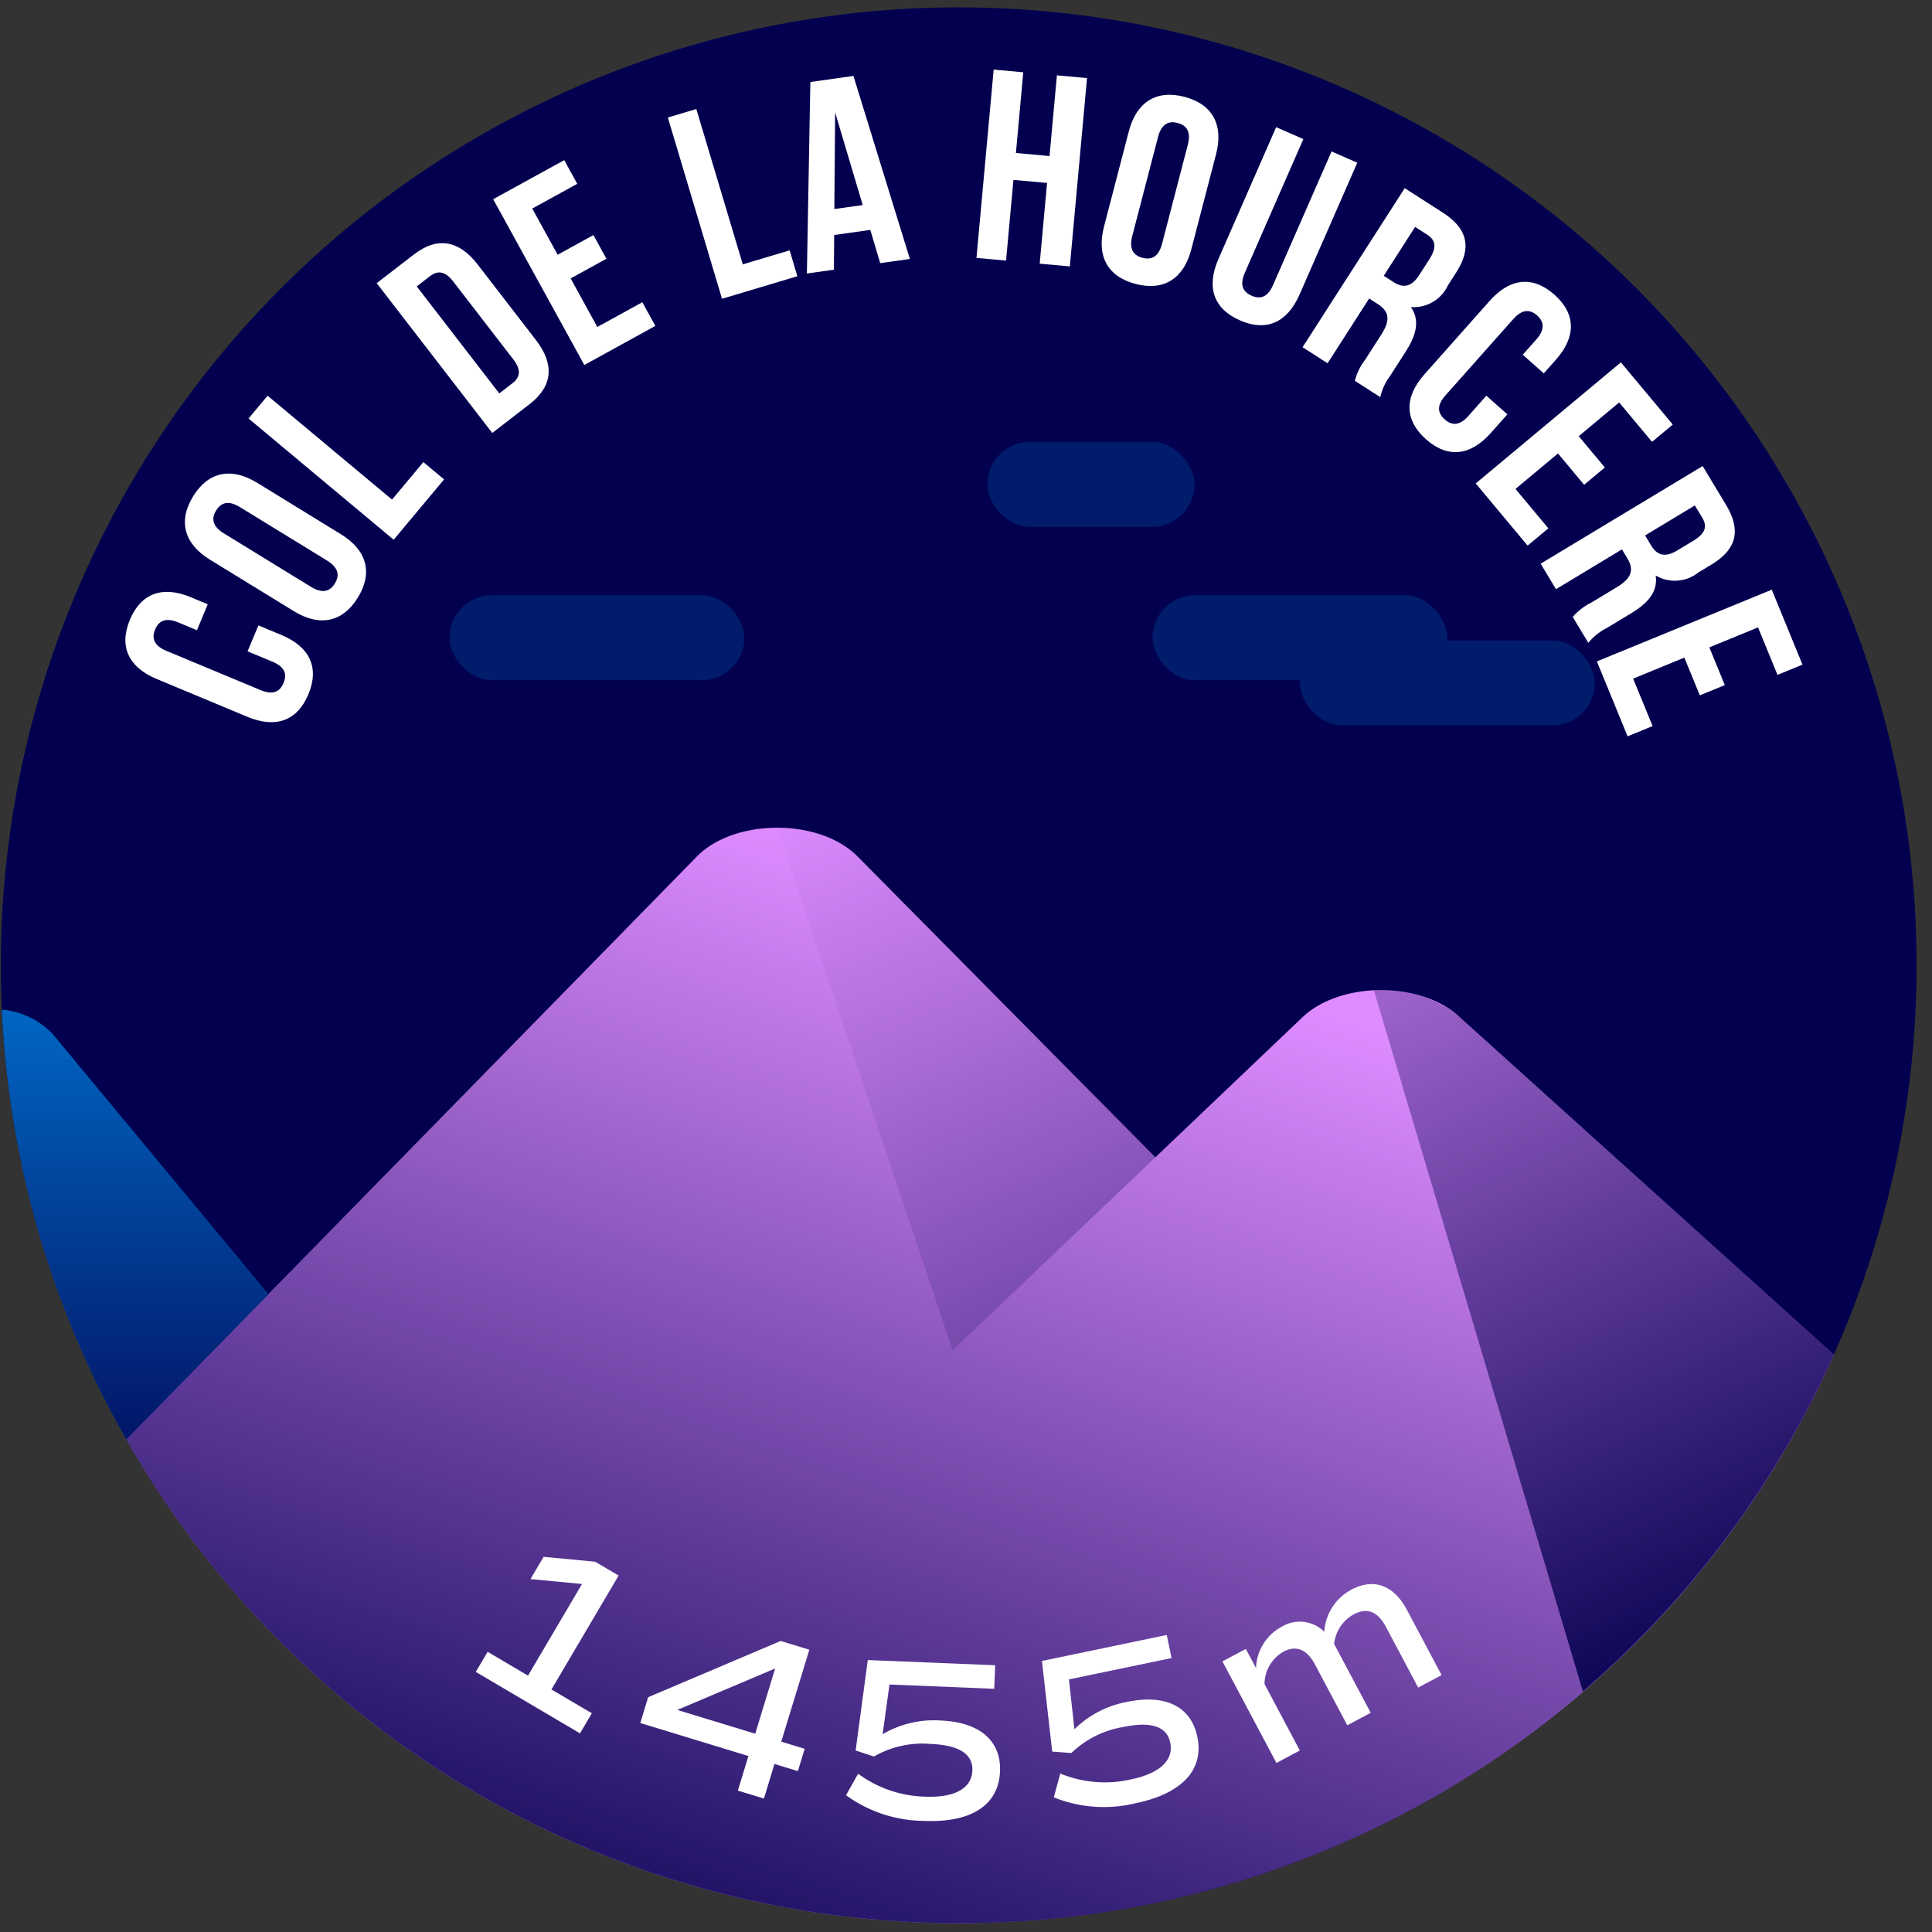 <svg xmlns="http://www.w3.org/2000/svg" xmlns:xlink="http://www.w3.org/1999/xlink" viewBox="0 0 120 120"><rect x="0" y="0" width="120" height="120" fill="#333333" stroke="none"/><defs><style>.cls-1{fill:#03004f;}.cls-2{fill:#de8cff;}.cls-3{fill:#0074d3;}.cls-4{opacity:0.8;fill:url(#Dégradé_sans_nom_220);}.cls-5{fill:url(#Dégradé_sans_nom_220-2);}.cls-6{fill:url(#Dégradé_sans_nom_220-3);}.cls-7{fill:url(#Dégradé_sans_nom_220-4);}.cls-8{fill:#001c6a;}.cls-9{fill:#fff;}</style><linearGradient id="Dégradé_sans_nom_220" x1="8.394" y1="88.924" x2="8.394" y2="58.081" gradientUnits="userSpaceOnUse"><stop offset="0" stop-color="#03004f"/><stop offset="1" stop-color="#03004f" stop-opacity="0"/></linearGradient><linearGradient id="Dégradé_sans_nom_220-2" x1="110.043" y1="102.962" x2="81.28" y2="41.911" xlink:href="#Dégradé_sans_nom_220"/><linearGradient id="Dégradé_sans_nom_220-3" x1="42.694" y1="128.133" x2="66.434" y2="57.513" xlink:href="#Dégradé_sans_nom_220"/><linearGradient id="Dégradé_sans_nom_220-4" x1="82.61" y1="117.851" x2="52.642" y2="48.017" xlink:href="#Dégradé_sans_nom_220"/></defs><title>hourcere</title><g id="pastille"><circle class="cls-1" cx="59.546" cy="59.954" r="59.497"/></g><g id="blocs_variants" data-name="blocs variants"><path class="cls-2" d="M59.546,119.451A59.496,59.496,0,0,0,113.9,84.146L90.613,63.129c-2.409-2.203-7.38-2.171-9.723.062L71.761,71.885l-18.5-18.691c-2.355-2.378-7.618-2.378-9.972,0L7.852,89.396A59.461,59.461,0,0,0,59.546,119.451Z"/><path class="cls-3" d="M.118,62.717A59.139,59.139,0,0,0,7.852,89.396l8.818-9.008L3.294,64.254A4.876,4.876,0,0,0,.118,62.717Z"/></g><g id="invariants"><path class="cls-4" d="M.119,62.731a59.138,59.138,0,0,0,7.733,26.665l8.818-9.008L3.294,64.254A4.825,4.825,0,0,0,.119,62.731Z"/><path class="cls-5" d="M113.9,84.146,90.613,63.128a7.419,7.419,0,0,0-5.277-1.615L98.312,105.067A59.65,59.65,0,0,0,113.9,84.146Z"/><path class="cls-6" d="M59.546,119.451A59.246,59.246,0,0,0,98.312,105.067L85.34,61.528a6.988,6.988,0,0,0-4.451,1.663L71.761,71.885,59.16,83.89,48.275,51.41a7.093,7.093,0,0,0-4.986,1.784L7.852,89.396A59.461,59.461,0,0,0,59.546,119.451Z"/><path class="cls-7" d="M53.261,53.194a7.097,7.097,0,0,0-4.986-1.784L59.16,83.89,71.762,71.885l-2.605-2.632Z"/><rect class="cls-8" x="80.741" y="39.779" width="18.314" height="5.276" rx="2.638" ry="2.638"/><rect class="cls-8" x="27.918" y="36.975" width="18.314" height="5.276" rx="2.638" ry="2.638"/><rect class="cls-8" x="71.584" y="36.975" width="18.314" height="5.276" rx="2.638" ry="2.638"/><rect class="cls-8" x="61.326" y="27.446" width="12.87" height="5.276" rx="2.638" ry="2.638"/></g><g id="typo"><path class="cls-9" d="M16.049,38.844l1.439.6c1.734.723,2.365,2.004,1.668,3.676-.697,1.674-2.05,2.127-3.785,1.404L9.734,42.174c-1.734-.723-2.365-2.002-1.668-3.676.697-1.672,2.051-2.127,3.785-1.404l1.053.439-.672,1.611-1.161-.484c-.774-.322-1.21-.105-1.437.438-.226.541-.074,1.006.701,1.328l5.854,2.439c.775.322,1.195.098,1.422-.443.226-.543.089-1-.686-1.322L15.377,40.455Z"/><path class="cls-9" d="M13.043,34.764c-1.602-.982-1.998-2.387-1.051-3.932.947-1.543,2.38-1.826,3.981-.844l5.204,3.195c1.602.982,1.999,2.387,1.051,3.932-.947,1.543-2.38,1.826-3.98.844Zm6.27,1.684c.715.438,1.18.291,1.486-.209.308-.502.229-.982-.486-1.422L14.908,31.5c-.715-.438-1.18-.291-1.486.211-.307.5-.229.98.486,1.42Z"/><path class="cls-9" d="M15.438,25.994l1.184-1.416,7.727,6.453,1.947-2.33L27.582,29.777l-3.13,3.748Z"/><path class="cls-9" d="M23.397,17.588l2.312-1.783c1.462-1.129,2.806-.871,3.954.617L33.293,21.127c1.148,1.488,1.057,2.854-.405,3.98l-2.312,1.785Zm2.487.201,5.127,6.646.824-.637c.465-.357.56-.812.047-1.477l-3.732-4.838c-.513-.666-.977-.689-1.441-.33Z"/><path class="cls-9" d="M34.636,15.822l2.222-1.221.809,1.471L35.444,17.293l1.657,3.016,2.795-1.537.809,1.471L36.293,22.67,30.632,12.373l4.413-2.426.809,1.471-2.795,1.535Z"/><path class="cls-9" d="M41.481,7.299,43.25,6.771l2.885,9.648,2.91-.869.48,1.607L44.846,18.557Z"/><path class="cls-9" d="M56.514,16.084l-1.844.26-.614-2.064-2.243.316L51.795,16.752l-1.678.236L50.333,5.094l2.675-.379Zm-4.691-3.1,1.761-.248L51.871,6.979Z"/><path class="cls-9" d="M62.488,16.186l-1.838-.168L61.719,4.322l1.838.168-.457,5.012,2.088.191.458-5.014,1.871.172L66.449,16.547,64.577,16.377l.458-5.014-2.089-.189Z"/><path class="cls-9" d="M70.11,8.166c.474-1.818,1.702-2.609,3.455-2.152s2.44,1.744,1.968,3.562l-1.539,5.91c-.473,1.818-1.701,2.607-3.455,2.152-1.754-.457-2.441-1.746-1.967-3.564Zm.218,6.488c-.211.811.065,1.213.634,1.359.568.148,1.006-.066,1.217-.879L73.776,8.998c.212-.811-.065-1.213-.634-1.361s-1.006.068-1.217.879Z"/><path class="cls-9" d="M80.954,8.639,77.32,16.938c-.336.768-.119,1.191.418,1.428.538.236.997.107,1.334-.662l3.633-8.297,1.599.699L80.717,18.297c-.754,1.721-2.045,2.326-3.704,1.6s-2.089-2.086-1.335-3.807l3.586-8.191Z"/><path class="cls-9" d="M84.152,23.652a3.591,3.591,0,0,1,.639-1.305l.996-1.553c.59-.918.496-1.455-.209-1.908l-.537-.346-2.582,4.023-1.553-.998L87.25,11.688l2.344,1.504c1.609,1.033,1.82,2.227.842,3.75l-.499.775a2.342,2.342,0,0,1-2.304,1.354c.568.822.342,1.734-.32,2.764l-.979,1.525a3.459,3.459,0,0,0-.602,1.307Zm3.744-9.557-1.949,3.035.607.389c.579.371,1.095.344,1.603-.445l.626-.975c.453-.705.412-1.17-.139-1.523Z"/><path class="cls-9" d="M93.625,25.736l-1.037,1.166c-1.247,1.406-2.662,1.584-4.017.381s-1.345-2.629-.097-4.033l4.055-4.566c1.248-1.404,2.662-1.584,4.018-.381,1.354,1.203,1.344,2.629.096,4.035l-.757.852-1.305-1.158.835-.939c.558-.627.493-1.111.055-1.502-.439-.389-.928-.396-1.484.232l-4.21,4.74c-.558.627-.481,1.098-.042,1.488.438.389.914.408,1.472-.219l1.114-1.254Z"/><path class="cls-9" d="M98.058,27.092l1.622,1.945L98.392,30.111,96.77,28.166l-2.641,2.203,2.041,2.447-1.287,1.074-3.223-3.863,9.016-7.52,3.223,3.863-1.289,1.074-2.041-2.447Z"/><path class="cls-9" d="M97.686,38.32a3.617,3.617,0,0,1,1.15-.889l1.58-.955c.935-.562,1.089-1.086.656-1.805l-.33-.547-4.096,2.471-.954-1.582,10.062-6.066,1.439,2.387c.987,1.639.65,2.801-.902,3.738l-.791.477a2.344,2.344,0,0,1-2.664.195c.146.99-.46,1.707-1.51,2.34l-1.552.938a3.45,3.45,0,0,0-1.118.908Zm7.584-6.926-3.09,1.863.373.619c.355.588.83.793,1.635.307l.992-.598c.719-.434.888-.869.55-1.43Z"/><path class="cls-9" d="M106.17,40.209l.961,2.344-1.552.637-.961-2.344-3.181,1.305,1.209,2.947-1.553.637-1.908-4.654,10.862-4.455,1.909,4.656-1.553.635-1.209-2.947Z"/></g><g id="altitude"><path class="cls-9" d="M36.761,106.414l-.736,1.248-6.474-3.818.736-1.248,2.508,1.48,3.356-5.691-3.201-.305.815-1.383,3.201.305,1.457.859L34.252,104.936Z"/><path class="cls-9" d="M49.558,110.008l-1.455-.443-.655,2.148-1.618-.494.655-2.148-6.716-2.051.489-1.604,8.23-3.492,1.781.543-1.744,5.711,1.455.443Zm-2.649-2.324,1.236-4.051L42.068,106.207Z"/><path class="cls-9" d="M62.113,110.031c-.086,2.104-1.809,3.186-4.692,3.068a8.341,8.341,0,0,1-4.873-1.594l.752-1.336a7.284,7.284,0,0,0,4.168,1.424c1.804.072,2.88-.496,2.927-1.617.042-1.037-.832-1.586-2.594-1.656a6.026,6.026,0,0,0-3.519.781l-1.137-.375.755-5.617,7.913.322-.06,1.463-6.506-.266-.425,3.086a6.269,6.269,0,0,1,3.592-.85C60.83,106.963,62.192,108.1,62.113,110.031Z"/><path class="cls-9" d="M74.369,107.877c.429,2.061-.979,3.529-3.804,4.117a8.331,8.331,0,0,1-5.112-.357l.403-1.479a7.285,7.285,0,0,0,4.388.365c1.768-.369,2.673-1.182,2.443-2.281-.211-1.016-1.192-1.334-2.918-.975a6.034,6.034,0,0,0-3.221,1.615l-1.194-.086-.636-5.631,7.751-1.615.299,1.434-6.374,1.326.34,3.096a6.294,6.294,0,0,1,3.276-1.699C72.377,105.215,73.975,105.984,74.369,107.877Z"/><path class="cls-9" d="M87.381,99.982l2.16,4.062-1.455.773L86.079,101.043c-.507-.953-1.161-1.215-2.001-.77a2.382,2.382,0,0,0-1.213,1.836l2.273,4.277-1.455.773-2.007-3.775c-.507-.953-1.174-1.211-1.964-.791a2.337,2.337,0,0,0-1.17,2.006l2.193,4.127L79.281,109.5l-3.354-6.309,1.455-.773.633,1.191a3.015,3.015,0,0,1,1.582-2.562,2.152,2.152,0,0,1,2.658.309,3.165,3.165,0,0,1,1.693-2.623C85.342,97.992,86.58,98.477,87.381,99.982Z"/></g></svg>